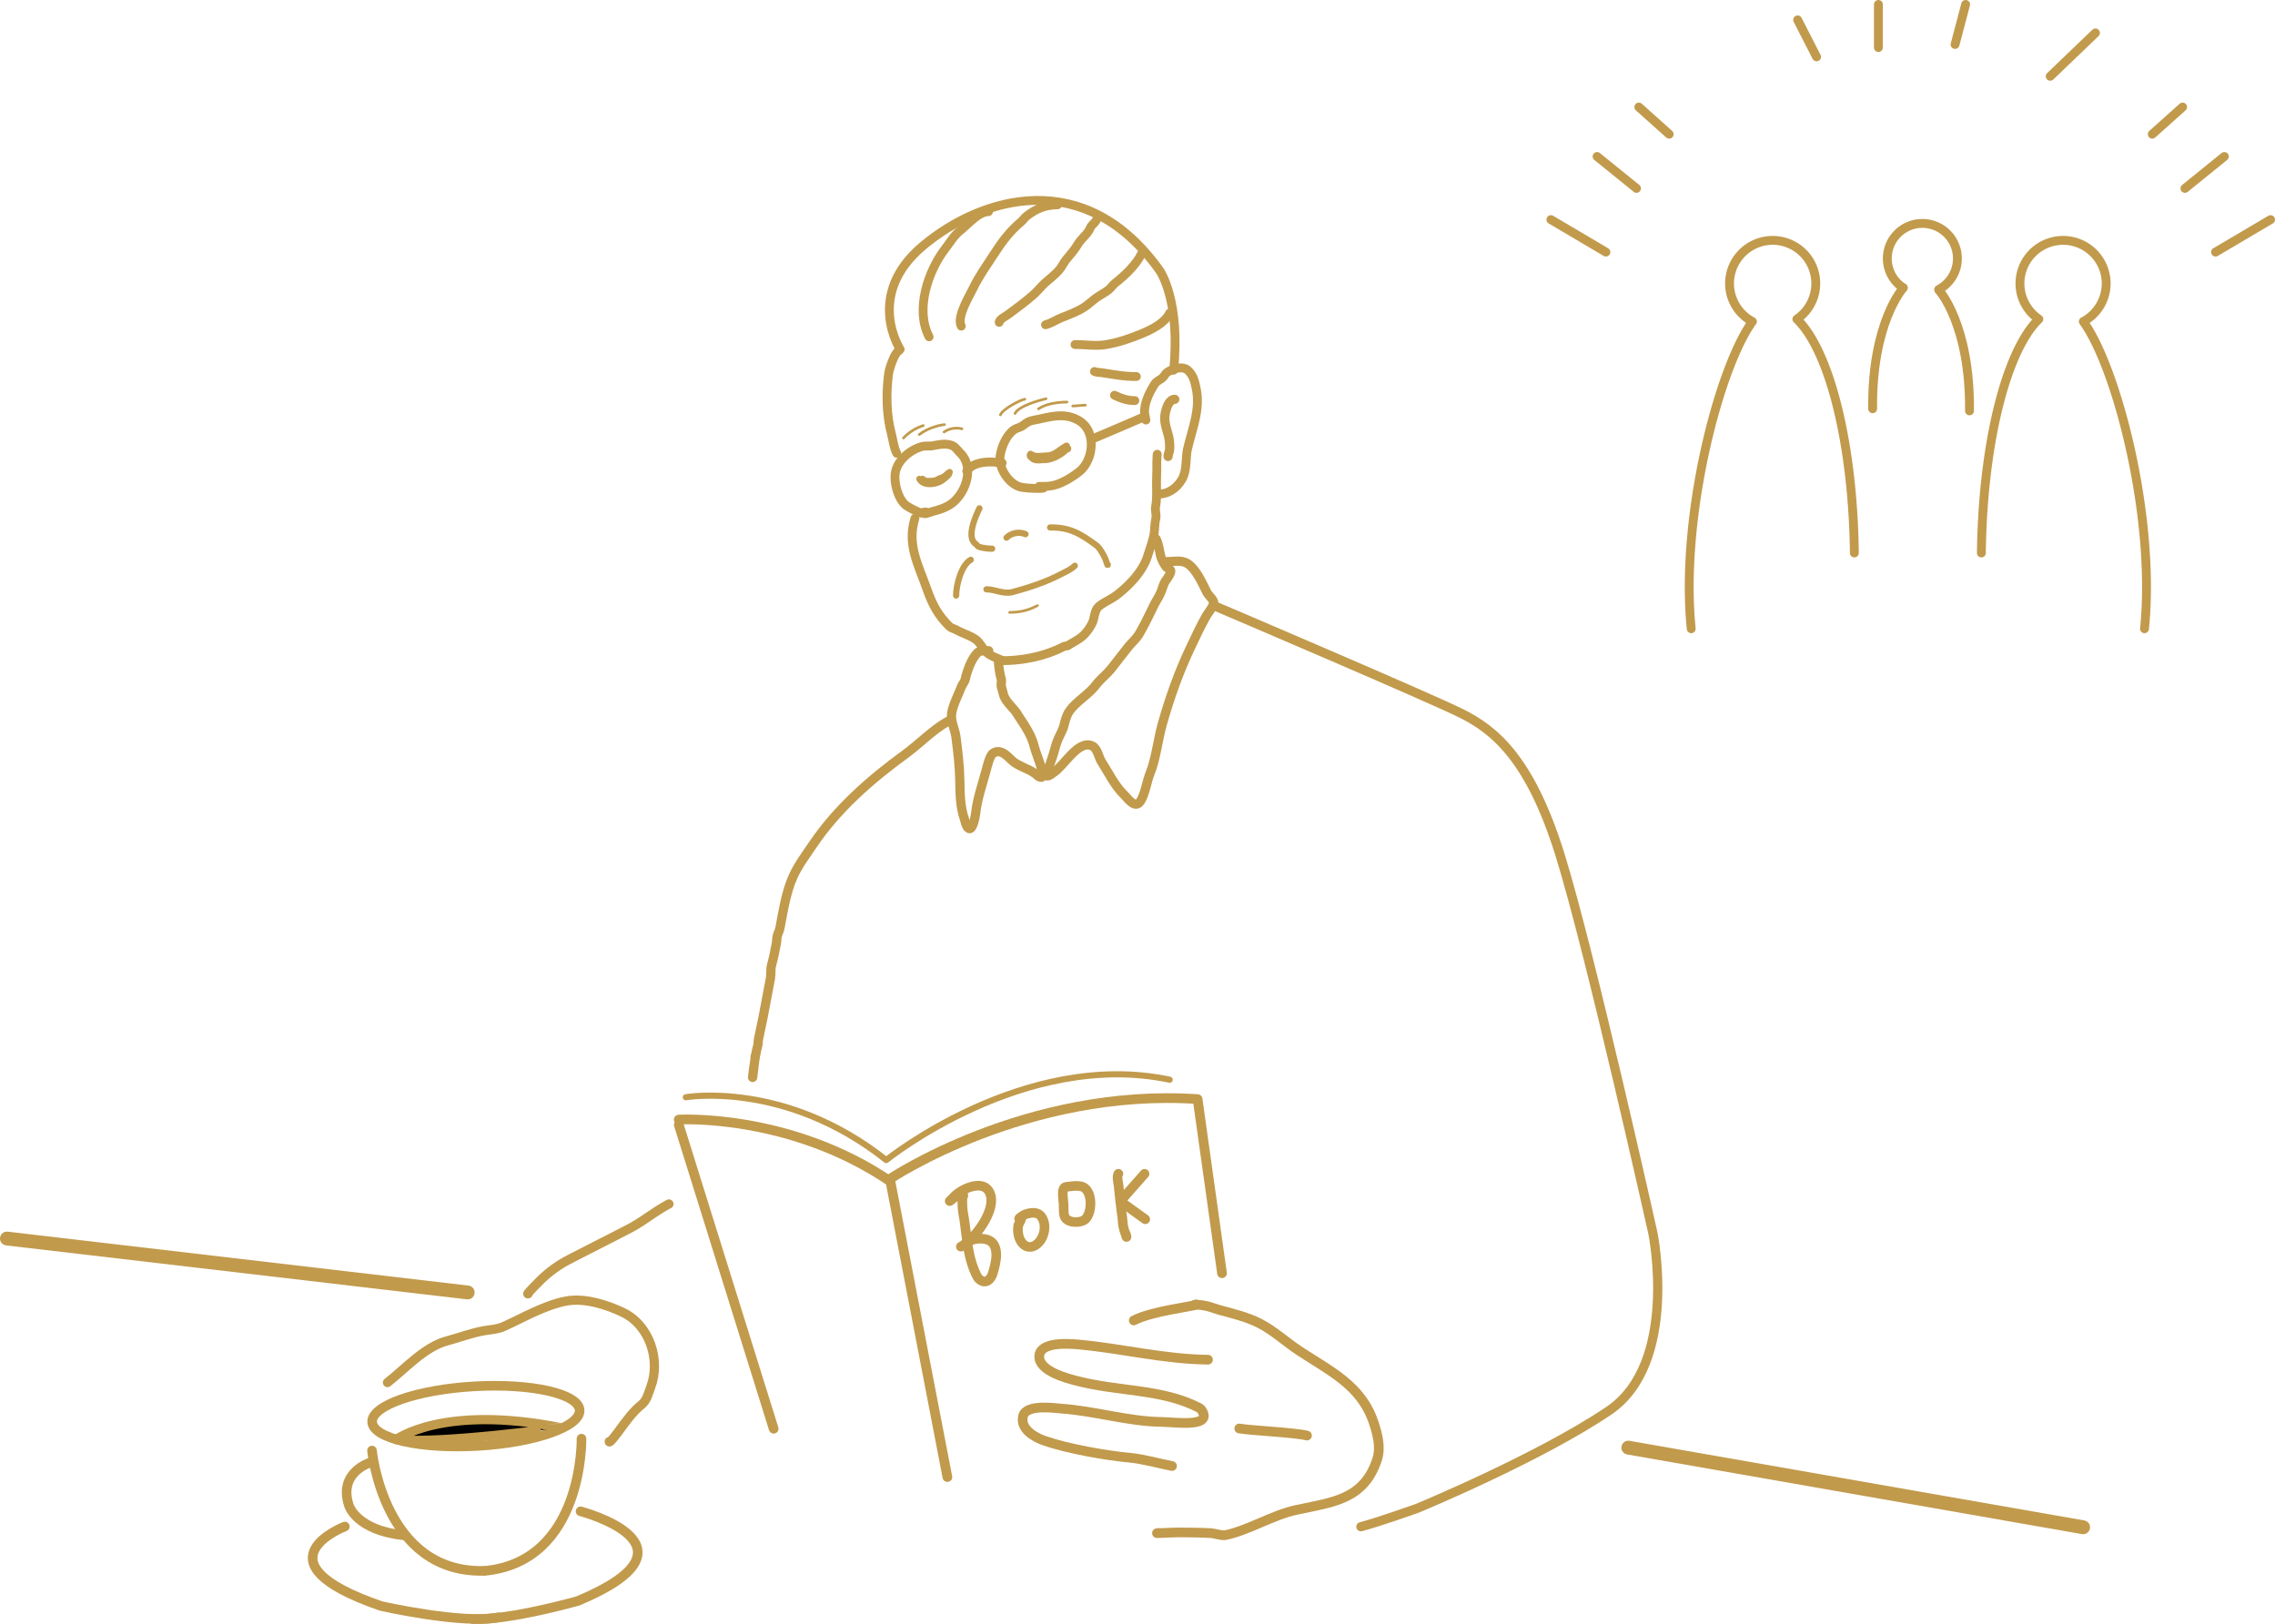 <svg xmlns="http://www.w3.org/2000/svg" xmlns:xlink="http://www.w3.org/1999/xlink" viewBox="0 0 2576.195 1839.349"><defs><clipPath id="clip-path"><rect x="1004.442" y="397.119" width="13.47" height="116.3" style="fill:none"/></clipPath><clipPath id="clip-path-2"><rect x="1032.892" y="587.01" width="102.72" height="161.28" style="fill:none"/></clipPath><clipPath id="clip-path-3"><rect x="1137.052" y="514.489" width="173.45" height="233.77" style="fill:none"/></clipPath><clipPath id="clip-path-4"><rect x="1296.082" y="416.66" width="59.89" height="142.84" style="fill:none"/></clipPath><clipPath id="clip-path-5"><rect x="1007.122" y="226.979" width="323.58" height="192.31" style="fill:none"/></clipPath><clipPath id="clip-path-6"><rect x="1045.302" y="239.709" width="74.09" height="141.78" style="fill:none"/></clipPath><clipPath id="clip-path-7"><rect x="1087.302" y="231.979" width="110.19" height="137.43" style="fill:none"/></clipPath><clipPath id="clip-path-8"><rect x="1131.502" y="249.199" width="110.05" height="115.91" style="fill:none"/></clipPath><clipPath id="clip-path-9"><rect x="1183.932" y="287.839" width="108.49" height="80" style="fill:none"/></clipPath><clipPath id="clip-path-10"><rect x="1217.312" y="354.78" width="107.07" height="36.38" style="fill:none"/></clipPath><clipPath id="clip-path-11"><rect x="1239.342" y="420.76" width="47.46" height="5.7" style="fill:none"/></clipPath><clipPath id="clip-path-12"><rect x="1262.032" y="447.669" width="23.06" height="6.07" style="fill:none"/></clipPath><clipPath id="clip-path-13"><rect x="1013.492" y="503.109" width="82.32" height="78.72" style="fill:none"/></clipPath><clipPath id="clip-path-14"><rect x="1132.312" y="470.939" width="103.4" height="82.22" style="fill:none"/></clipPath><clipPath id="clip-path-15"><rect x="1237.722" y="471.489" width="59.14" height="25.37" style="fill:none"/></clipPath><clipPath id="clip-path-16"><rect x="1094.782" y="523.249" width="40.04" height="10.41" style="fill:none"/></clipPath><clipPath id="clip-path-17"><rect x="1166.612" y="505.239" width="42.58" height="15.7" style="fill:none"/></clipPath><clipPath id="clip-path-18"><rect x="1041.102" y="534.679" width="34.32" height="13.59" style="fill:none"/></clipPath><clipPath id="clip-path-19"><rect x="1100.142" y="575.76" width="23.35" height="45.7" style="fill:none"/></clipPath><clipPath id="clip-path-20"><rect x="1139.792" y="603.449" width="21.47" height="5.54" style="fill:none"/></clipPath><clipPath id="clip-path-21"><rect x="1082.732" y="634.059" width="16.57" height="40.45" style="fill:none"/></clipPath><clipPath id="clip-path-22"><rect x="1117.072" y="640.739" width="100.03" height="30.58" style="fill:none"/></clipPath><clipPath id="clip-path-23"><rect x="1143.332" y="685.929" width="31.46" height="7.68" style="fill:none"/></clipPath><clipPath id="clip-path-24"><rect x="1318.952" y="452.289" width="11.33" height="64.71" style="fill:none"/></clipPath><clipPath id="clip-path-25"><rect x="1130.572" y="610.51" width="195.12" height="267.776" style="fill:none"/></clipPath><clipPath id="clip-path-26"><rect x="1077.412" y="737.039" width="101.99" height="201.549" style="fill:none"/></clipPath><clipPath id="clip-path-27"><rect x="1185.842" y="635.569" width="188.5" height="275.246" style="fill:none"/></clipPath><clipPath id="clip-path-28"><rect x="852.152" y="817.099" width="221.05" height="404.027" style="fill:none"/></clipPath><clipPath id="clip-path-29"><rect x="1377.822" y="687.309" width="499.39" height="1041.908" style="fill:none"/></clipPath><clipPath id="clip-path-30"><rect x="1310.082" y="1477.581" width="251.3" height="261.349" style="fill:none"/></clipPath><clipPath id="clip-path-31"><rect x="1176.822" y="1522.094" width="191.12" height="72.413" style="fill:none"/></clipPath><clipPath id="clip-path-32"><rect x="1158.012" y="1594.167" width="205.19" height="66.293" style="fill:none"/></clipPath><clipPath id="clip-path-33"><rect x="1283.862" y="1477.634" width="71.01" height="17.937" style="fill:none"/></clipPath><clipPath id="clip-path-34"><rect x="1403.352" y="1617.966" width="76.64" height="8.004" style="fill:none"/></clipPath><clipPath id="clip-path-35"><rect x="1149.442" y="451.63" width="35.08" height="16.66" style="fill:none"/></clipPath><clipPath id="clip-path-36"><rect x="1132.902" y="452.169" width="27.6" height="17.72" style="fill:none"/></clipPath><clipPath id="clip-path-37"><rect x="1176.012" y="455.38" width="32.17" height="7.7" style="fill:none"/></clipPath><clipPath id="clip-path-38"><rect x="1214.752" y="458.9" width="14.34" height="0.95" style="fill:none"/></clipPath><clipPath id="clip-path-39"><rect x="1023.122" y="482.039" width="22.36" height="14.04" style="fill:none"/></clipPath><clipPath id="clip-path-40"><rect x="1041.002" y="480.949" width="28.52" height="11.24" style="fill:none"/></clipPath><clipPath id="clip-path-41"><rect x="1069.072" y="484.949" width="20.17" height="4.33" style="fill:none"/></clipPath><clipPath id="clip-path-42"><rect x="1189.132" y="597.41" width="65.28" height="42.6" style="fill:none"/></clipPath><clipPath id="clip-path-43"><rect x="1007.752" y="1243.751" width="376.05" height="429.239" style="fill:none"/></clipPath><clipPath id="clip-path-44"><rect x="768.673" y="1274.069" width="107.424" height="344.177" style="fill:none"/></clipPath><clipPath id="clip-path-45"><rect x="776.631" y="1216.802" width="547.921" height="97.117" style="fill:none"/></clipPath><clipPath id="clip-path-46"><rect x="768.605" y="1267.884" width="239.667" height="70.275" style="fill:none"/></clipPath><clipPath id="clip-path-47"><rect x="1075.462" y="1342.969" width="52.7" height="108.545" style="fill:none"/></clipPath><clipPath id="clip-path-48"><rect x="1152.682" y="1373.705" width="30.13" height="38.635" style="fill:none"/></clipPath><clipPath id="clip-path-49"><rect x="1203.502" y="1343.212" width="31.36" height="40.958" style="fill:none"/></clipPath><clipPath id="clip-path-50"><rect x="1265.532" y="1329.485" width="10.13" height="71.572" style="fill:none"/></clipPath><clipPath id="clip-path-51"><rect x="421.251" y="1642.973" width="126.229" height="136.275" style="fill:none"/></clipPath><clipPath id="clip-path-52"><rect x="421.426" y="1569.549" width="234.963" height="68.813" style="fill:none"/></clipPath><clipPath id="clip-path-53"><rect x="548.661" y="1629.465" width="109.826" height="149.786" style="fill:none"/></clipPath><clipPath id="clip-path-54"><rect x="392.522" y="1656.57" width="64.575" height="82.329" style="fill:none"/></clipPath><clipPath id="clip-path-55"><rect x="354.036" y="1728.968" width="210.577" height="104.751" style="fill:none"/></clipPath><clipPath id="clip-path-56"><rect x="535.453" y="1711.791" width="186.721" height="122.123" style="fill:none"/></clipPath><clipPath id="clip-path-57"><rect x="438.751" y="1472.612" width="302.352" height="160.593" style="fill:none"/></clipPath><clipPath id="clip-path-58"><rect x="597.682" y="1363.68" width="159.798" height="101.754" style="fill:none"/></clipPath></defs><title>intro__illustAfterPerson03</title><g id="レイヤー_2" data-name="レイヤー 2"><g id="レイヤー_1-2" data-name="レイヤー 1"><g style="opacity:0"><g style="clip-path:url(#clip-path)"><path d="M1017.907,397.118c-5.127,2.664-10.984,20.612-11.763,26.746-2.779,22.048-2.456,46.037,3.264,67.406,1.961,7.359,2.49,15.211,6.104,22.153" style="fill:#989990"/></g></g><path d="M1017.907,397.118c-5.127,2.664-10.984,20.612-11.763,26.746-2.779,22.048-2.456,46.037,3.264,67.406,1.961,7.359,2.49,15.211,6.104,22.153" style="fill:none;stroke:#c19a4c;stroke-linecap:round;stroke-linejoin:round;stroke-width:10.01px"/><g style="opacity:0"><g style="clip-path:url(#clip-path-2)"><path d="M1036.091,587.005c-9.384,29.758,3.917,52.873,13.515,80.159,6.137,17.452,12.621,29.858,25.812,42.633,1.708,1.652,5.168,2.276,7.238,3.472,7.361,4.25,15.664,6.215,22.435,11.114,4.808,3.492,7.567,10.157,11.714,14.16,5,4.849,12.814,6.86,18.812,9.743" style="fill:#989990"/></g></g><path d="M1036.091,587.005c-9.384,29.758,3.917,52.873,13.515,80.159,6.137,17.452,12.621,29.858,25.812,42.633,1.708,1.652,5.168,2.276,7.238,3.472,7.361,4.25,15.664,6.215,22.435,11.114,4.808,3.492,7.567,10.157,11.714,14.16,5,4.849,12.814,6.86,18.812,9.743" style="fill:none;stroke:#c19a4c;stroke-linecap:round;stroke-linejoin:round;stroke-width:10.01px"/><g style="opacity:0"><g style="clip-path:url(#clip-path-3)"><path d="M1137.056,748.263c23.337-.383,47.158-5.384,67.914-16.186.932-.485,3.447-.206,4.288-.79,5.973-4.118,13.048-6.904,18.458-12.504a52.193,52.193,0,0,0,9.117-13.061c3.142-6.563,1.971-14.614,8.291-19.519,6.093-4.72,13.597-7.643,19.888-12.527,13.322-10.33,28.983-26.259,34.449-43.621,2.358-7.479,5.087-14.915,6.815-22.364,1.523-6.526,1.027-13.629,2.54-20.135,1-4.296-1.022-9.274-.223-13.627,1.331-7.283,1.198-14.782,1.075-22.271-.146-8.889.422-17.589.275-26.558-.033-1.97.503-13.22.555-10.051" style="fill:#989990"/></g></g><path d="M1137.056,748.263c23.337-.383,47.158-5.384,67.914-16.186.932-.485,3.447-.206,4.288-.79,5.973-4.118,13.048-6.904,18.458-12.504a52.193,52.193,0,0,0,9.117-13.061c3.142-6.563,1.971-14.614,8.291-19.519,6.093-4.72,13.597-7.643,19.888-12.527,13.322-10.33,28.983-26.259,34.449-43.621,2.358-7.479,5.087-14.915,6.815-22.364,1.523-6.526,1.027-13.629,2.54-20.135,1-4.296-1.022-9.274-.223-13.627,1.331-7.283,1.198-14.782,1.075-22.271-.146-8.889.422-17.589.275-26.558-.033-1.97.503-13.22.555-10.051" style="fill:none;stroke:#c19a4c;stroke-linecap:round;stroke-linejoin:round;stroke-width:10.01px"/><g style="opacity:0"><g style="clip-path:url(#clip-path-4)"><path d="M1297.653,475.785c-4.951-14.081,2.764-29.679,10.099-41.071,2.213-3.447,6.496-4.527,9.201-7.332,1.613-1.657,2.846-4.527,4.935-5.821,6.257-3.893,17.464-7.808,23.653-1.818,5.945,5.753,7.294,12.362,8.938,19.946,5.204,23.968-4.428,45.919-9.641,68.337-2.336,10.03-.794,21.136-4.524,30.928-4.104,10.789-15.389,20.355-26.937,20.545" style="fill:#989990"/></g></g><path d="M1297.653,475.785c-4.951-14.081,2.764-29.679,10.099-41.071,2.213-3.447,6.496-4.527,9.201-7.332,1.613-1.657,2.846-4.527,4.935-5.821,6.257-3.893,17.464-7.808,23.653-1.818,5.945,5.753,7.294,12.362,8.938,19.946,5.204,23.968-4.428,45.919-9.641,68.337-2.336,10.03-.794,21.136-4.524,30.928-4.104,10.789-15.389,20.355-26.937,20.545" style="fill:none;stroke:#c19a4c;stroke-linecap:round;stroke-linejoin:round;stroke-width:10.01px"/><g style="opacity:0"><g style="clip-path:url(#clip-path-5)"><path d="M1019.323,395.654s-40.487-61.765,26.06-117.402c66.547-55.639,183.681-90.573,268.165,28.619,0,0,23.521,34.059,15.474,112.422" style="fill:#989990"/></g></g><path d="M1019.323,395.654s-40.487-61.765,26.06-117.402c66.547-55.639,183.681-90.573,268.165,28.619,0,0,23.521,34.059,15.474,112.422" style="fill:none;stroke:#c19a4c;stroke-linecap:round;stroke-linejoin:round;stroke-width:10.01px"/><g style="opacity:0"><g style="clip-path:url(#clip-path-6)"><path d="M1052.106,381.485c-15.985-30.702-1.331-74.488,18.453-100.056,5.367-6.939,9.916-14.964,16.888-20.379,8.414-6.529,20.356-21.147,31.945-21.336" style="fill:#989990"/></g></g><path d="M1052.106,381.485c-15.985-30.702-1.331-74.488,18.453-100.056,5.367-6.939,9.916-14.964,16.888-20.379,8.414-6.529,20.356-21.147,31.945-21.336" style="fill:none;stroke:#c19a4c;stroke-linecap:round;stroke-linejoin:round;stroke-width:10.01px"/><g style="opacity:0"><g style="clip-path:url(#clip-path-7)"><path d="M1088.503,369.408c-5.453-10.482,9.117-33.844,13.642-43.29,6.48-13.487,15.078-25.27,23.066-37.692,9.002-13.99,18.296-26.624,30.976-37.113,2.2-1.816,3.963-4.706,6.354-6.555,10.991-8.541,21.107-12.548,34.955-12.775" style="fill:#989990"/></g></g><path d="M1088.503,369.408c-5.453-10.482,9.117-33.844,13.642-43.29,6.48-13.487,15.078-25.27,23.066-37.692,9.002-13.99,18.296-26.624,30.976-37.113,2.2-1.816,3.963-4.706,6.354-6.555,10.991-8.541,21.107-12.548,34.955-12.775" style="fill:none;stroke:#c19a4c;stroke-linecap:round;stroke-linejoin:round;stroke-width:10.01px"/><g style="opacity:0"><g style="clip-path:url(#clip-path-8)"><path d="M1131.498,365.112c-.054-3.319,7.398-6.922,9.897-8.773,9.902-7.313,19.815-14.537,29.052-22.719,3.638-3.22,6.56-6.779,9.884-10.214,6.639-6.869,15.669-12.428,21.198-20.44,1.934-2.802,3.412-5.997,5.598-8.703,4.627-5.746,9.699-11.13,13.346-17.451,3.122-5.391,8.374-9.588,11.963-14.548,1.624-2.236,2.235-5.227,4.192-7.239,1.643-1.697,3.871-3.634,4.926-5.822" style="fill:#989990"/></g></g><path d="M1131.498,365.112c-.054-3.319,7.398-6.922,9.897-8.773,9.902-7.313,19.815-14.537,29.052-22.719,3.638-3.22,6.56-6.779,9.884-10.214,6.639-6.869,15.669-12.428,21.198-20.44,1.934-2.802,3.412-5.997,5.598-8.703,4.627-5.746,9.699-11.13,13.346-17.451,3.122-5.391,8.374-9.588,11.963-14.548,1.624-2.236,2.235-5.227,4.192-7.239,1.643-1.697,3.871-3.634,4.926-5.822" style="fill:none;stroke:#c19a4c;stroke-linecap:round;stroke-linejoin:round;stroke-width:10.01px"/><g style="opacity:0"><g style="clip-path:url(#clip-path-9)"><path d="M1183.93,367.844c6.871-1.843,12.009-5.638,18.528-8.195,8.387-3.307,18.059-6.907,25.638-11.911,5.007-3.293,9.267-7.603,14.172-10.994,4.331-2.991,9.53-5.557,13.497-8.833,2.447-2.03,4.405-5.233,7.051-7.296,10.459-8.112,23.93-20.935,29.607-32.779" style="fill:#989990"/></g></g><path d="M1183.93,367.844c6.871-1.843,12.009-5.638,18.528-8.195,8.387-3.307,18.059-6.907,25.638-11.911,5.007-3.293,9.267-7.603,14.172-10.994,4.331-2.991,9.53-5.557,13.497-8.833,2.447-2.03,4.405-5.233,7.051-7.296,10.459-8.112,23.93-20.935,29.607-32.779" style="fill:none;stroke:#c19a4c;stroke-linecap:round;stroke-linejoin:round;stroke-width:10.01px"/><g style="opacity:0"><g style="clip-path:url(#clip-path-10)"><path d="M1217.311,390.26c11.438-.187,22.826,2.006,34.447.156,14.305-2.285,29.003-7.386,42.135-12.893,10.549-4.423,25.288-11.895,30.491-22.742" style="fill:#989990"/></g></g><path d="M1217.311,390.26c11.438-.187,22.826,2.006,34.447.156,14.305-2.285,29.003-7.386,42.135-12.893,10.549-4.423,25.288-11.895,30.491-22.742" style="fill:none;stroke:#c19a4c;stroke-linecap:round;stroke-linejoin:round;stroke-width:10.01px"/><g style="opacity:0"><g style="clip-path:url(#clip-path-11)"><path d="M1239.344,420.763c2.419,1.161,5.286.914,7.912,1.301,13.325,2.002,26.009,4.604,39.547,4.382" style="fill:#989990"/></g></g><path d="M1239.344,420.763c2.419,1.161,5.286.914,7.912,1.301,13.325,2.002,26.009,4.604,39.547,4.382" style="fill:none;stroke:#c19a4c;stroke-linecap:round;stroke-linejoin:round;stroke-width:10.01px"/><g style="opacity:0"><g style="clip-path:url(#clip-path-12)"><path d="M1262.028,447.665c7.228,3.462,14.914,6.207,23.062,6.073" style="fill:#989990"/></g></g><path d="M1262.028,447.665c7.228,3.462,14.914,6.207,23.062,6.073" style="fill:none;stroke:#c19a4c;stroke-linecap:round;stroke-linejoin:round;stroke-width:10.01px"/><g style="opacity:0"><g style="clip-path:url(#clip-path-13)"><path d="M1049.973,580.317c4.36,1.199-5.521,1.231-6.797.832a89.977,89.977,0,0,1-16.649-8.339c-9.444-6.846-14.197-25.27-12.798-36.395,1.85-14.622,16.76-26.998,30.362-30.641,3.783-1.013,8.307-.207,12.186-.92,6.98-1.275,14.543-3.009,21.527-.353,4.157,1.592,6.33,5.427,9.46,8.466,14.99,14.496,8.28,39.6-4.869,53.187-6.796,7.022-14.877,10.105-24.187,12.598-3.376.896-6.636,2.129-10.001,3.034-1.036.277-3.866-.947-2.894-1.392a7.028,7.028,0,0,1,4.66-.077" style="fill:#989990"/></g></g><path d="M1049.973,580.317c4.36,1.199-5.521,1.231-6.797.832a89.977,89.977,0,0,1-16.649-8.339c-9.444-6.846-14.197-25.27-12.798-36.395,1.85-14.622,16.76-26.998,30.362-30.641,3.783-1.013,8.307-.207,12.186-.92,6.98-1.275,14.543-3.009,21.527-.353,4.157,1.592,6.33,5.427,9.46,8.466,14.99,14.496,8.28,39.6-4.869,53.187-6.796,7.022-14.877,10.105-24.187,12.598-3.376.896-6.636,2.129-10.001,3.034-1.036.277-3.866-.947-2.894-1.392A7.028,7.028,0,0,1,1049.973,580.317Z" style="fill:none;stroke:#c19a4c;stroke-linecap:round;stroke-linejoin:round;stroke-width:10.01px"/><g style="opacity:0"><g style="clip-path:url(#clip-path-14)"><path d="M1179.76,551.637c.733.198,2.159-.075,2.172.685.017,1.059-5.738.814-6.448.825a107.819,107.819,0,0,1-17.961-1.146c-14.347-2.145-27.067-21.579-24.985-35.475,1.533-10.246,6.457-22.209,14.598-28.943,2.753-2.276,6.234-2.883,9.258-4.463,2.609-1.352,5.07-3.723,7.807-5.148,3.451-1.797,7.694-2.246,11.432-3.058,16.324-3.548,30.752-7.395,45.959,1.397,20.517,11.866,16.981,45.138.232,58.134-8.325,6.458-19.395,13.28-29.889,15.552a54.012,54.012,0,0,1-10.747.896c-.96.016-1.909.032-2.869.047-.48.009-1.864-.179-1.44.024a16.487,16.487,0,0,0,2.881.673" style="fill:#989990"/></g></g><path d="M1179.76,551.637c.733.198,2.159-.075,2.172.685.017,1.059-5.738.814-6.448.825a107.819,107.819,0,0,1-17.961-1.146c-14.347-2.145-27.067-21.579-24.985-35.475,1.533-10.246,6.457-22.209,14.598-28.943,2.753-2.276,6.234-2.883,9.258-4.463,2.609-1.352,5.07-3.723,7.807-5.148,3.451-1.797,7.694-2.246,11.432-3.058,16.324-3.548,30.752-7.395,45.959,1.397,20.517,11.866,16.981,45.138.232,58.134-8.325,6.458-19.395,13.28-29.889,15.552a54.012,54.012,0,0,1-10.747.896c-.96.016-1.909.032-2.869.047-.48.009-1.864-.179-1.44.024A16.487,16.487,0,0,0,1179.76,551.637Z" style="fill:none;stroke:#c19a4c;stroke-linecap:round;stroke-linejoin:round;stroke-width:10.01px"/><g style="opacity:0"><g style="clip-path:url(#clip-path-15)"><path d="M1237.721,496.859s44.19-18.667,59.142-25.372" style="fill:#989990"/></g></g><path d="M1237.721,496.859s44.19-18.667,59.142-25.372" style="fill:none;stroke:#c19a4c;stroke-linecap:round;stroke-linejoin:round;stroke-width:10.01px"/><g style="opacity:0"><g style="clip-path:url(#clip-path-16)"><path d="M1094.784,533.657s6.944-14.476,40.034-9.277" style="fill:#989990"/></g></g><path d="M1094.784,533.657s6.944-14.476,40.034-9.277" style="fill:none;stroke:#c19a4c;stroke-linecap:round;stroke-linejoin:round;stroke-width:10.01px"/><g style="opacity:0"><g style="clip-path:url(#clip-path-17)"><path d="M1166.961,514.531c-2.205,4.597,6.719,4.781,10.132,5.575,9.618,2.233,19.691-2.563,27.138-8.346,1.372-1.062,1.975-2.112,3.542-2.928.476-.248,1.427-.204,1.418-.734-.023-1.389-4.233,2.92-4.252,2.94-2.282,2.348-4.993,2.952-7.829,4.429-5.84,3.046-27.061,9.935-29.404,1.202-.118-.468-.471-1.282-.024-1.44.895-.314,2.74,1.176,3.613,1.382,4.207.971,10.019-.165,14.349-.236,9.118-.149,14.563-7.219,22.07-11.133" style="fill:#989990"/></g></g><path d="M1166.961,514.531c-2.205,4.597,6.719,4.781,10.132,5.575,9.618,2.233,19.691-2.563,27.138-8.346,1.372-1.062,1.975-2.112,3.542-2.928.476-.248,1.427-.204,1.418-.734-.023-1.389-4.233,2.92-4.252,2.94-2.282,2.348-4.993,2.952-7.829,4.429-5.84,3.046-27.061,9.935-29.404,1.202-.118-.468-.471-1.282-.024-1.44.895-.314,2.74,1.176,3.613,1.382,4.207.971,10.019-.165,14.349-.236,9.118-.149,14.563-7.219,22.07-11.133" style="fill:none;stroke:#c19a4c;stroke-linecap:round;stroke-linejoin:round;stroke-width:7.95px"/><g style="opacity:0"><g style="clip-path:url(#clip-path-18)"><path d="M1041.101,542.427c4.554,8.747,19.315,6.254,25.861,1.727,1.167-.81,8.929-6.897,7.77-8.019-.65-.629-3.885,3.375-4.25,3.66a24.456,24.456,0,0,1-7.11,3.697c-3.041.66-10.784,2.317-13.615,1.664-1.878-.439-5.067-2.788-5.067-2.788s1.192,1.931,2.185,2.115a39.422,39.422,0,0,0,11.479-.188c2.513-.462,4.702-2.338,7.132-2.988,4.979-1.331,5.946-4.547,9.932-6.623" style="fill:#989990"/></g></g><path d="M1041.101,542.427c4.554,8.747,19.315,6.254,25.861,1.727,1.167-.81,8.929-6.897,7.77-8.019-.65-.629-3.885,3.375-4.25,3.66a24.456,24.456,0,0,1-7.11,3.697c-3.041.66-10.784,2.317-13.615,1.664-1.878-.439-5.067-2.788-5.067-2.788s1.192,1.931,2.185,2.115a39.422,39.422,0,0,0,11.479-.188c2.513-.462,4.702-2.338,7.132-2.988,4.979-1.331,5.946-4.547,9.932-6.623" style="fill:none;stroke:#c19a4c;stroke-linecap:round;stroke-linejoin:round;stroke-width:7.02px"/><g style="opacity:0"><g style="clip-path:url(#clip-path-19)"><path d="M1109.106,575.758c-4.41,9.193-15.029,32.53-4.361,40.267,1.519,1.095,2.401,3.061,4.369,3.519a55.861,55.861,0,0,0,14.383,1.914" style="fill:#989990"/></g></g><path d="M1109.106,575.758c-4.41,9.193-15.029,32.53-4.361,40.267,1.519,1.095,2.401,3.061,4.369,3.519a55.861,55.861,0,0,0,14.383,1.914" style="fill:none;stroke:#c19a4c;stroke-linecap:round;stroke-linejoin:round;stroke-width:7.02px"/><g style="opacity:0"><g style="clip-path:url(#clip-path-20)"><path d="M1139.795,608.989c5.192-5.366,14.765-7.153,21.468-3.942" style="fill:#989990"/></g></g><path d="M1139.795,608.989c5.192-5.366,14.765-7.153,21.468-3.942" style="fill:none;stroke:#c19a4c;stroke-linecap:round;stroke-linejoin:round;stroke-width:7.02px"/><g style="opacity:0"><g style="clip-path:url(#clip-path-21)"><path d="M1099.3,634.056c-10.651,5.545-16.745,29.148-16.56,40.457" style="fill:#989990"/></g></g><path d="M1099.3,634.056c-10.651,5.545-16.745,29.148-16.56,40.457" style="fill:none;stroke:#c19a4c;stroke-linecap:round;stroke-linejoin:round;stroke-width:7.02px"/><g style="opacity:0"><g style="clip-path:url(#clip-path-22)"><path d="M1117.07,667.489c9.259-.151,19.219,5.856,29.475,3.107,18.74-5.007,37.333-11.113,54.935-20.272,5.305-2.768,11.475-5.299,15.625-9.587" style="fill:#989990"/></g></g><path d="M1117.07,667.489c9.259-.151,19.219,5.856,29.475,3.107,18.74-5.007,37.333-11.113,54.935-20.272,5.305-2.768,11.475-5.299,15.625-9.587" style="fill:none;stroke:#c19a4c;stroke-linecap:round;stroke-linejoin:round;stroke-width:7.02px"/><g style="opacity:0"><g style="clip-path:url(#clip-path-23)"><path d="M1143.332,693.613c12.208-.2,20.619-2.048,31.458-7.687" style="fill:#989990"/></g></g><path d="M1143.332,693.613c12.208-.2,20.619-2.048,31.458-7.687" style="fill:none;stroke:#c19a4c;stroke-linecap:round;stroke-linejoin:round;stroke-width:3.02px"/><g style="opacity:0"><g style="clip-path:url(#clip-path-24)"><path d="M1330.283,452.287c-6.459.105-9.328,9.354-10.523,14.524-2.29,9.839.748,16.96,3.304,26.499,1.236,4.621,2.126,13.127,1.014,17.926-.458,1.958-1.379,3.683-1.346,5.763" style="fill:#989990"/></g></g><path d="M1330.283,452.287c-6.459.105-9.328,9.354-10.523,14.524-2.29,9.839.748,16.96,3.304,26.499,1.236,4.621,2.126,13.127,1.014,17.926-.458,1.958-1.379,3.683-1.346,5.763" style="fill:none;stroke:#c19a4c;stroke-linecap:round;stroke-linejoin:round;stroke-width:10.44px"/><g style="opacity:0"><g style="clip-path:url(#clip-path-25)"><path d="M1130.574,746.929a93.833,93.833,0,0,0,3.234,22.199c.724,2.689-.573,5.921.141,8.61q1.15,4.285,2.291,8.573c2.312,8.634,10.985,14.842,15.433,22,7.436,11.93,15.368,21.731,19.256,36.279,2.313,8.664,5.979,16.965,8.313,25.708.575,2.141,1.171,9.202,5.159,7.806,1.253-.441,5.419-15.351,6.167-17.323,2.704-7.095,4.131-14.579,6.826-21.645,2.282-5.998,6.166-11.883,7.595-18.066,1.168-5.01,3.139-11.654,6.2-15.895,8.089-11.153,21.057-18.057,29.666-29.189,5.485-7.091,12.806-12.532,18.34-19.673,5.866-7.598,11.824-15.107,17.573-22.542,4.133-5.348,10.005-10.185,13.369-16.011,5.622-9.713,11.051-20.794,16.003-31.116,2.833-5.907,6.629-11.06,9.037-17.371,1.323-3.472,2.679-8.585,4.84-11.571,1.516-2.095,6.527-8.788,5.552-11.572-.483-1.362-4.068-2.894-5.1-4.217a41.716,41.716,0,0,1-5.928-11.384c-1.64-6.134-2.436-14.412-5.348-20.016" style="fill:#989990"/></g></g><path d="M1130.574,746.929a93.833,93.833,0,0,0,3.234,22.199c.724,2.689-.573,5.921.141,8.61q1.15,4.285,2.291,8.573c2.312,8.634,10.985,14.842,15.433,22,7.436,11.93,15.368,21.731,19.256,36.279,2.313,8.664,5.979,16.965,8.313,25.708.575,2.141,1.171,9.202,5.159,7.806,1.253-.441,5.419-15.351,6.167-17.323,2.704-7.095,4.131-14.579,6.826-21.645,2.282-5.998,6.166-11.883,7.595-18.066,1.168-5.01,3.139-11.654,6.2-15.895,8.089-11.153,21.057-18.057,29.666-29.189,5.485-7.091,12.806-12.532,18.34-19.673,5.866-7.598,11.824-15.107,17.573-22.542,4.133-5.348,10.005-10.185,13.369-16.011,5.622-9.713,11.051-20.794,16.003-31.116,2.833-5.907,6.629-11.06,9.037-17.371,1.323-3.472,2.679-8.585,4.84-11.571,1.516-2.095,6.527-8.788,5.552-11.572-.483-1.362-4.068-2.894-5.1-4.217a41.716,41.716,0,0,1-5.928-11.384c-1.64-6.134-2.436-14.412-5.348-20.016" style="fill:none;stroke:#c19a4c;stroke-linecap:round;stroke-linejoin:round;stroke-width:10.44px"/><g style="opacity:0"><g style="clip-path:url(#clip-path-26)"><path d="M1119.651,737.067c-3.739.061-9.972-.647-12.883,2.361-7.091,7.327-11.528,20.352-13.854,30.371-.645,2.751-3.154,5.273-4.18,7.959-3.788,9.934-9.087,19.163-10.997,29.605-1.689,9.228,3.61,18.273,4.757,27.195,2.1,16.458,4.128,32.818,4.401,49.445.231,14.098.305,29.609,5.005,42.984,1.017,2.873,2.112,9.906,5.207,11.396,4.647,2.234,7.385-14.403,7.628-16.627,1.842-17.042,7.639-33.09,12.097-49.725,1.094-4.049,3.944-16.267,7.594-18.777,8.148-5.634,15.672,2.463,20.936,7.548,7.307,7.081,18.597,9.407,26.805,15.353,2.53,1.829,3.8,4.238,7.24,4.182" style="fill:#989990"/></g></g><path d="M1119.651,737.067c-3.739.061-9.972-.647-12.883,2.361-7.091,7.327-11.528,20.352-13.854,30.371-.645,2.751-3.154,5.273-4.18,7.959-3.788,9.934-9.087,19.163-10.997,29.605-1.689,9.228,3.61,18.273,4.757,27.195,2.1,16.458,4.128,32.818,4.401,49.445.231,14.098.305,29.609,5.005,42.984,1.017,2.873,2.112,9.906,5.207,11.396,4.647,2.234,7.385-14.403,7.628-16.627,1.842-17.042,7.639-33.09,12.097-49.725,1.094-4.049,3.944-16.267,7.594-18.777,8.148-5.634,15.672,2.463,20.936,7.548,7.307,7.081,18.597,9.407,26.805,15.353,2.53,1.829,3.8,4.238,7.24,4.182" style="fill:none;stroke:#c19a4c;stroke-linecap:round;stroke-linejoin:round;stroke-width:10.44px"/><g style="opacity:0"><g style="clip-path:url(#clip-path-27)"><path d="M1185.842,878.801c3.25-.054,4.695-2.208,7.12-3.708,12.079-7.519,27.994-37.823,44.002-30.145,5.796,2.776,7.203,12.934,10.333,17.774,7.941,12.251,14.815,27.04,25.74,37.613,4.065,3.934,12.022,15.935,18.067,7.595,4.254-5.86,6.979-18.407,8.917-25.26,1.323-4.692,3.341-9.105,4.796-13.721,5.02-15.914,6.861-32.906,11.399-48.983,8.403-29.781,18.927-59.487,32.302-87.371,5.522-11.522,10.984-23.683,17.364-34.729,2.509-4.331,7.243-9.62,8.383-14.489.869-3.765-5.479-8.432-7.379-12.081-5.359-10.303-12.369-27.331-22.799-33.361-6.594-3.812-15.373-1.898-22.272-1.785" style="fill:#989990"/></g></g><path d="M1185.842,878.801c3.25-.054,4.695-2.208,7.12-3.708,12.079-7.519,27.994-37.823,44.002-30.145,5.796,2.776,7.203,12.934,10.333,17.774,7.941,12.251,14.815,27.04,25.74,37.613,4.065,3.934,12.022,15.935,18.067,7.595,4.254-5.86,6.979-18.407,8.917-25.26,1.323-4.692,3.341-9.105,4.796-13.721,5.02-15.914,6.861-32.906,11.399-48.983,8.403-29.781,18.927-59.487,32.302-87.371,5.522-11.522,10.984-23.683,17.364-34.729,2.509-4.331,7.243-9.62,8.383-14.489.869-3.765-5.479-8.432-7.379-12.081-5.359-10.303-12.369-27.331-22.799-33.361-6.594-3.812-15.373-1.898-22.272-1.785" style="fill:none;stroke:#c19a4c;stroke-linecap:round;stroke-linejoin:round;stroke-width:10.44px"/><g style="opacity:0"><g style="clip-path:url(#clip-path-28)"><path d="M1073.206,817.098c-17.52,9.919-32.205,25.571-48.493,37.42-39.406,28.649-77.313,62.104-104.572,102.657-7.762,11.538-16.24,22.719-21.982,35.444-8.001,17.734-11.281,39.121-14.851,58.022-.562,2.97-1.947,5.703-2.901,8.509-.984,2.876-.65,6.132-1.202,9.091-1.592,8.407-3.263,16.935-5.529,25.093-1.303,4.743-.337,9.997-1.238,14.783-2.844,15.039-5.688,30.087-8.504,44.975-1.501,7.916-3.502,15.779-4.948,23.404-.571,3-.237,6.265-1.201,9.091-1.269,3.732-1.436,7.545-2.582,10.894-.352,1.046-.003,2.251-.366,3.297-.191.573-2.601,21.925-2.68,21.337-.137-.989,2.806-22.82,3.159-23.835" style="fill:#989990"/></g></g><path d="M1073.206,817.098c-17.52,9.919-32.205,25.571-48.493,37.42-39.406,28.649-77.313,62.104-104.572,102.657-7.762,11.538-16.24,22.719-21.982,35.444-8.001,17.734-11.281,39.121-14.851,58.022-.562,2.97-1.947,5.703-2.901,8.509-.984,2.876-.65,6.132-1.202,9.091-1.592,8.407-3.263,16.935-5.529,25.093-1.303,4.743-.337,9.997-1.238,14.783-2.844,15.039-5.688,30.087-8.504,44.975-1.501,7.916-3.502,15.779-4.948,23.404-.571,3-.237,6.265-1.201,9.091-1.269,3.732-1.436,7.545-2.582,10.894-.352,1.046-.003,2.251-.366,3.297-.191.573-2.601,21.925-2.68,21.337-.137-.989,2.806-22.82,3.159-23.835" style="fill:none;stroke:#c19a4c;stroke-linecap:round;stroke-linejoin:round;stroke-width:10.44px"/><g style="opacity:0"><g style="clip-path:url(#clip-path-29)"><path d="M1377.82,687.31s241.207,102.822,276.905,120.699c35.707,17.887,77.229,48.771,111.819,160.149,34.589,111.368,105.251,428.875,105.251,428.875s29.682,146.94-49.867,200.747c-79.549,53.808-217.127,110.618-217.127,110.618s-44.128,15.726-63.727,20.82" style="fill:#989990"/></g></g><path d="M1377.82,687.31s241.207,102.822,276.905,120.699c35.707,17.887,77.229,48.771,111.819,160.149,34.589,111.368,105.251,428.875,105.251,428.875s29.682,146.94-49.867,200.747c-79.549,53.808-217.127,110.618-217.127,110.618s-44.128,15.726-63.727,20.82" style="fill:none;stroke:#c19a4c;stroke-linecap:round;stroke-linejoin:round;stroke-width:10.44px"/><g style="opacity:0"><g style="clip-path:url(#clip-path-30)"><path d="M1353.576,1477.582c14.806.863,20.122,4.212,27.726,6.236,14.917,3.968,31.929,8.226,45.365,15.226,16.423,8.549,29.094,20.705,45.028,31.204,34.376,22.664,70.018,38.996,83.933,81.268,4.21,12.79,8.236,27.778,3.876,41.26-14.916,46.093-50.71,48.607-91.621,57.442-27.098,5.853-53.015,22.678-80.193,28.548-4.086.882-12.155-2.045-16.489-2.287-11.983-.666-24.325-.691-36.239-.824-4.631-.052-33.651,1.438-22.243.594" style="fill:#989990"/></g></g><path d="M1353.576,1477.582c14.806.863,20.122,4.212,27.726,6.236,14.917,3.968,31.929,8.226,45.365,15.226,16.423,8.549,29.094,20.705,45.028,31.204,34.376,22.664,70.018,38.996,83.933,81.268,4.21,12.79,8.236,27.778,3.876,41.26-14.916,46.093-50.71,48.607-91.621,57.442-27.098,5.853-53.015,22.678-80.193,28.548-4.086.882-12.155-2.045-16.489-2.287-11.983-.666-24.325-.691-36.239-.824-4.631-.052-33.651,1.438-22.243.594" style="fill:none;stroke:#c19a4c;stroke-linecap:round;stroke-linejoin:round;stroke-width:10.97px"/><g style="opacity:0"><g style="clip-path:url(#clip-path-31)"><path d="M1357.802,1594.507c-42.715-21.913-90.775-17.88-140.096-30.919-10.175-2.689-40.821-10.767-40.886-26.951-.069-17.599,34.513-14.694,44.429-13.806,49.54,4.442,96.246,16.634,146.692,17.196" style="fill:#989990"/></g></g><path d="M1357.802,1594.507c-42.715-21.913-90.775-17.88-140.096-30.919-10.175-2.689-40.821-10.767-40.886-26.951-.069-17.599,34.513-14.694,44.429-13.806,49.54,4.442,96.246,16.634,146.692,17.196" style="fill:none;stroke:#c19a4c;stroke-linecap:round;stroke-linejoin:round;stroke-width:10.97px"/><g style="opacity:0"><g style="clip-path:url(#clip-path-32)"><path d="M1359.947,1596.027c15.656,21.592-29.503,14.662-44.438,14.496-37.702-.42-76.156-12.525-113.683-15.071-5.377-.365-39.728-5.652-43.27,8.275-3.776,14.874,13.018,24.168,24.002,28.027,25.732,9.033,70.167,16.908,96.72,19.288,13.882,1.245,35.138,6.905,47.92,9.419" style="fill:#989990"/></g></g><path d="M1359.947,1596.027c15.656,21.592-29.503,14.662-44.438,14.496-37.702-.42-76.156-12.525-113.683-15.071-5.377-.365-39.728-5.652-43.27,8.275-3.776,14.874,13.018,24.168,24.002,28.027,25.732,9.033,70.167,16.908,96.72,19.288,13.882,1.245,35.138,6.905,47.92,9.419" style="fill:none;stroke:#c19a4c;stroke-linecap:round;stroke-linejoin:round;stroke-width:10.97px"/><g style="opacity:0"><g style="clip-path:url(#clip-path-33)"><path d="M1354.877,1477.634c-4.534,2.266-50.547,7.315-71.016,17.937" style="fill:#989990"/></g></g><path d="M1354.877,1477.634c-4.534,2.266-50.547,7.315-71.016,17.937" style="fill:none;stroke:#c19a4c;stroke-linecap:round;stroke-linejoin:round;stroke-width:10.97px"/><g style="opacity:0"><g style="clip-path:url(#clip-path-34)"><path d="M1403.353,1617.966c13.661,2.351,63.283,4.548,76.642,8.004" style="fill:#989990"/></g></g><path d="M1403.353,1617.966c13.661,2.351,63.283,4.548,76.642,8.004" style="fill:none;stroke:#c19a4c;stroke-linecap:round;stroke-linejoin:round;stroke-width:10.97px"/><g style="opacity:0"><g style="clip-path:url(#clip-path-35)"><path d="M1149.441,468.292c4.346-8.792,28.386-15.097,35.082-16.667" style="fill:#989990"/></g></g><path d="M1149.441,468.292c4.346-8.792,28.386-15.097,35.082-16.667" style="fill:none;stroke:#c19a4c;stroke-linecap:round;stroke-linejoin:round;stroke-width:3.02px"/><g style="opacity:0"><g style="clip-path:url(#clip-path-36)"><path d="M1132.905,469.894c1.842-6.001,21.579-16.716,27.593-17.725" style="fill:#989990"/></g></g><path d="M1132.905,469.894c1.842-6.001,21.579-16.716,27.593-17.725" style="fill:none;stroke:#c19a4c;stroke-linecap:round;stroke-linejoin:round;stroke-width:3.02px"/><g style="opacity:0"><g style="clip-path:url(#clip-path-37)"><path d="M1176.009,463.076c8.713-6.014,21.819-7.528,32.168-7.698" style="fill:#989990"/></g></g><path d="M1176.009,463.076c8.713-6.014,21.819-7.528,32.168-7.698" style="fill:none;stroke:#c19a4c;stroke-linecap:round;stroke-linejoin:round;stroke-width:3.02px"/><g style="opacity:0"><g style="clip-path:url(#clip-path-38)"><path d="M1214.751,459.851c4.64-.076,9.527-.876,14.336-.955" style="fill:#989990"/></g></g><path d="M1214.751,459.851c4.64-.076,9.527-.876,14.336-.955" style="fill:none;stroke:#c19a4c;stroke-linecap:round;stroke-linejoin:round;stroke-width:3.02px"/><g style="opacity:0"><g style="clip-path:url(#clip-path-39)"><path d="M1023.119,496.076a53.926,53.926,0,0,1,22.363-14.038" style="fill:#989990"/></g></g><path d="M1023.119,496.076a53.926,53.926,0,0,1,22.363-14.038" style="fill:none;stroke:#c19a4c;stroke-linecap:round;stroke-linejoin:round;stroke-width:3.02px"/><g style="opacity:0"><g style="clip-path:url(#clip-path-40)"><path d="M1040.998,492.192c9.401-7.295,22.208-10.675,28.52-11.239" style="fill:#989990"/></g></g><path d="M1040.998,492.192c9.401-7.295,22.208-10.675,28.52-11.239" style="fill:none;stroke:#c19a4c;stroke-linecap:round;stroke-linejoin:round;stroke-width:3.02px"/><g style="opacity:0"><g style="clip-path:url(#clip-path-41)"><path d="M1069.074,489.282a25.047,25.047,0,0,1,20.164-3.571" style="fill:#989990"/></g></g><path d="M1069.074,489.282a25.047,25.047,0,0,1,20.164-3.571" style="fill:none;stroke:#c19a4c;stroke-linecap:round;stroke-linejoin:round;stroke-width:3.02px"/><g style="opacity:0"><g style="clip-path:url(#clip-path-42)"><path d="M1189.132,597.419c22.707-.372,34.878,7.549,51.994,19.96,4.433,3.208,7.88,10.263,10.296,14.894.836,1.616,3.034,10.031,2.987,7.132" style="fill:#989990"/></g></g><path d="M1189.132,597.419c22.707-.372,34.878,7.549,51.994,19.96,4.433,3.208,7.88,10.263,10.296,14.894.836,1.616,3.034,10.031,2.987,7.132" style="fill:none;stroke:#c19a4c;stroke-linecap:round;stroke-linejoin:round;stroke-width:7.02px"/><g style="opacity:0"><g style="clip-path:url(#clip-path-43)"><path d="M1072.81,1672.991l-65.062-337.672s154.106-103.428,348.395-90.439l27.656,197.241" style="fill:#989990"/></g></g><path d="M1072.81,1672.991l-65.062-337.672s154.106-103.428,348.395-90.439l27.656,197.241" style="fill:none;stroke:#c19a4c;stroke-linecap:round;stroke-linejoin:round;stroke-width:10.97px"/><g style="opacity:0"><g style="clip-path:url(#clip-path-44)"><line x1="768.673" y1="1274.07" x2="876.096" y2="1618.247" style="fill:#989990"/></g></g><line x1="768.673" y1="1274.07" x2="876.096" y2="1618.247" style="fill:none;stroke:#c19a4c;stroke-linecap:round;stroke-linejoin:round;stroke-width:10.97px"/><g style="opacity:0"><g style="clip-path:url(#clip-path-45)"><path d="M776.631,1242.775s112.393-19.674,226.946,71.145c0,0,156.108-125.949,320.972-90.986" style="fill:#989990"/></g></g><path d="M776.631,1242.775s112.393-19.674,226.946,71.145c0,0,156.108-125.949,320.972-90.986" style="fill:none;stroke:#c19a4c;stroke-linecap:round;stroke-linejoin:round;stroke-width:6.96px"/><g style="opacity:0"><g style="clip-path:url(#clip-path-46)"><path d="M768.605,1268.08s125.334-7.475,239.67,70.079" style="fill:#989990"/></g></g><path d="M768.605,1268.08s125.334-7.475,239.67,70.079" style="fill:none;stroke:#c19a4c;stroke-linecap:round;stroke-linejoin:round;stroke-width:10.97px"/><g style="opacity:0"><g style="clip-path:url(#clip-path-47)"><path d="M1085.779,1353.011a5.053,5.053,0,0,1,4.934.813c.71.615-.811,1.754-.856,2.697a98.559,98.559,0,0,0,.205,12.512c.384,4.495,1.376,8.915,2.009,13.379,2.986,21.079,4.019,41.951,13.52,61.471a15.262,15.262,0,0,0,2.762,4.426c7.327,7.098,13.723,1.284,15.986-6.521,2.783-9.605,6.815-24.173.348-33.088-5.383-7.424-19.403-6.677-26.876-3.135-4.049,1.922-4.459,3.08-7.95,5.495a12.819,12.819,0,0,1-1.775.923c16.313-8.494,42.404-43.972,32.064-62.218-7.229-12.754-26.232-4.779-34.85,1.466-3.816,2.762-4.755,4.008-7.922,7.281-.59.606-2.463,2.279-1.761,1.817,3.494-2.286,6.329-5.666,10.162-7.318" style="fill:#989990"/></g></g><path d="M1085.779,1353.011a5.053,5.053,0,0,1,4.934.813c.71.615-.811,1.754-.856,2.697a98.559,98.559,0,0,0,.205,12.512c.384,4.495,1.376,8.915,2.009,13.379,2.986,21.079,4.019,41.951,13.52,61.471a15.262,15.262,0,0,0,2.762,4.426c7.327,7.098,13.723,1.284,15.986-6.521,2.783-9.605,6.815-24.173.348-33.088-5.383-7.424-19.403-6.677-26.876-3.135-4.049,1.922-4.459,3.08-7.95,5.495a12.819,12.819,0,0,1-1.775.923c16.313-8.494,42.404-43.972,32.064-62.218-7.229-12.754-26.232-4.779-34.85,1.466-3.816,2.762-4.755,4.008-7.922,7.281-.59.606-2.463,2.279-1.761,1.817C1079.111,1358.043,1081.946,1354.663,1085.779,1353.011Z" style="fill:none;stroke:#c19a4c;stroke-linecap:round;stroke-linejoin:round;stroke-width:10.87px"/><g style="opacity:0"><g style="clip-path:url(#clip-path-48)"><path d="M1155.511,1380.032c2.794-1.003-2.008,5.615-2.541,8.535a28.831,28.831,0,0,0,.147,8.939c1.287,9.574,9.188,18.757,18.987,13.1,10.472-6.042,14.392-23.787,6.607-33.189-4.52-5.474-12.956-3.928-18.797-1.481-1.301.548-8.957,5.731-4.403,4.096" style="fill:#989990"/></g></g><path d="M1155.511,1380.032c2.794-1.003-2.008,5.615-2.541,8.535a28.831,28.831,0,0,0,.147,8.939c1.287,9.574,9.188,18.757,18.987,13.1,10.472-6.042,14.392-23.787,6.607-33.189-4.52-5.474-12.956-3.928-18.797-1.481C1158.613,1376.484,1150.957,1381.667,1155.511,1380.032Z" style="fill:none;stroke:#c19a4c;stroke-linecap:round;stroke-linejoin:round;stroke-width:10.87px"/><g style="opacity:0"><g style="clip-path:url(#clip-path-49)"><path d="M1207.233,1344.315c-6.11.65-2.892,14.591-2.8,20.162.055,3.34-.176,10.028,1.11,13.395,2.884,7.541,17.802,7.928,23.305,3.194,7.978-6.877,8.819-31.244-2.39-36.619-5.192-2.492-15.761-.501-19.225-.132" style="fill:#989990"/></g></g><path d="M1207.233,1344.315c-6.11.65-2.892,14.591-2.8,20.162.055,3.34-.176,10.028,1.11,13.395,2.884,7.541,17.802,7.928,23.305,3.194,7.978-6.877,8.819-31.244-2.39-36.619C1221.266,1341.955,1210.697,1343.946,1207.233,1344.315Z" style="fill:none;stroke:#c19a4c;stroke-linecap:round;stroke-linejoin:round;stroke-width:10.87px"/><g style="opacity:0"><g style="clip-path:url(#clip-path-50)"><path d="M1266.447,1329.486c-1.934,4.03-.263,8.963.22,13.408,1.286,11.947,2.53,23.792,4.155,35.696.454,3.26.488,6.575,1.061,9.817a55.294,55.294,0,0,0,2.841,9.788c.315.89.95,3.609.934,2.668a15.122,15.122,0,0,0-.949-3.562" style="fill:#989990"/></g></g><path d="M1266.447,1329.486c-1.934,4.03-.263,8.963.22,13.408,1.286,11.947,2.53,23.792,4.155,35.696.454,3.26.488,6.575,1.061,9.817a55.294,55.294,0,0,0,2.841,9.788c.315.89.95,3.609.934,2.668a15.122,15.122,0,0,0-.949-3.562" style="fill:none;stroke:#c19a4c;stroke-linecap:round;stroke-linejoin:round;stroke-width:10.87px"/><g style="opacity:0"><g style="clip-path:url(#clip-path-51)"><path d="M421.251,1642.973s13.263,138.579,126.229,136.246" style="fill:#989990"/></g></g><path d="M421.251,1642.973s13.263,138.579,126.229,136.246" style="fill:none;stroke:#c19a4c;stroke-linecap:round;stroke-linejoin:round;stroke-width:10.87px"/><g style="opacity:0"><g style="clip-path:url(#clip-path-52)"><path d="M540.84,1637.689c-64.868,3.722-118.323-8.365-119.398-26.996-1.065-18.63,50.654-36.75,115.532-40.471s118.333,8.365,119.399,26.996c1.075,18.631-50.655,36.751-115.533,40.471" style="fill:#989990"/></g></g><path d="M540.84,1637.689c-64.868,3.722-118.323-8.365-119.398-26.996-1.065-18.63,50.654-36.75,115.532-40.471s118.333,8.365,119.399,26.996C657.448,1615.849,605.718,1633.969,540.84,1637.689Z" style="fill:none;stroke:#c19a4c;stroke-linecap:round;stroke-linejoin:round;stroke-width:10.87px"/><g style="opacity:0"><g style="clip-path:url(#clip-path-53)"><path d="M658.481,1629.465s2.671,139.187-109.82,149.786" style="fill:#989990"/></g></g><path d="M658.481,1629.465s2.671,139.187-109.82,149.786" style="fill:none;stroke:#c19a4c;stroke-linecap:round;stroke-linejoin:round;stroke-width:10.87px"/><g style="opacity:0"><g style="clip-path:url(#clip-path-54)"><path d="M419.273,1656.571s-36.765,11.002-24.095,48.713c0,0,8.178,27.881,61.919,33.615" style="fill:#989990"/></g></g><path d="M419.273,1656.571s-36.765,11.002-24.095,48.713c0,0,8.178,27.881,61.919,33.615" style="fill:none;stroke:#c19a4c;stroke-linecap:round;stroke-linejoin:round;stroke-width:10.87px"/><g style="opacity:0"><g style="clip-path:url(#clip-path-55)"><path d="M390.496,1728.968s-104.859,39.972,41.082,90.083c0,0,92.927,21.04,133.036,12.723" style="fill:#989990"/></g></g><path d="M390.496,1728.968s-104.859,39.972,41.082,90.083c0,0,92.927,21.04,133.036,12.723" style="fill:none;stroke:#c19a4c;stroke-linecap:round;stroke-linejoin:round;stroke-width:10.87px"/><g style="opacity:0"><g style="clip-path:url(#clip-path-56)"><path d="M657.43,1711.791s147.619,38.384-2.948,101.468c0,0-78.177,22.19-119.029,20.571" style="fill:#989990"/></g></g><path d="M657.43,1711.791s147.619,38.384-2.948,101.468c0,0-78.177,22.19-119.029,20.571" style="fill:none;stroke:#c19a4c;stroke-linecap:round;stroke-linejoin:round;stroke-width:10.87px"/><g style="opacity:0"><g style="clip-path:url(#clip-path-57)"><path d="M438.751,1565.93c19.89-15.434,41.795-40.304,67.237-47.107,13.274-3.55,29.068-9.51,42.814-11.704,6.474-1.034,14.856-1.621,20.932-4.343,22.24-9.967,47.341-24.737,71.531-29.176,21.03-3.861,46.096,4.258,64.221,12.949,30.161,14.468,42.982,54.078,31.389,84.497-2.762,7.252-4.311,15.241-10.671,20.178-8.76,6.795-17.966,19.34-24.538,28.405-2.298,3.164-11.74,15.929-11.785,13.196" style="fill:#989990"/></g></g><path d="M438.751,1565.93c19.89-15.434,41.795-40.304,67.237-47.107,13.274-3.55,29.068-9.51,42.814-11.704,6.474-1.034,14.856-1.621,20.932-4.343,22.24-9.967,47.341-24.737,71.531-29.176,21.03-3.861,46.096,4.258,64.221,12.949,30.161,14.468,42.982,54.078,31.389,84.497-2.762,7.252-4.311,15.241-10.671,20.178-8.76,6.795-17.966,19.34-24.538,28.405-2.298,3.164-11.74,15.929-11.785,13.196" style="fill:none;stroke:#c19a4c;stroke-linecap:round;stroke-linejoin:round;stroke-width:10.44px"/><g style="opacity:0"><g style="clip-path:url(#clip-path-58)"><path d="M757.48,1363.681c-15.44,8.04-28.973,19.62-44.552,27.733-22.471,11.698-45.625,23.252-68.433,35.126a134.124,134.124,0,0,0-34.586,25.571c-3.128,3.229-14.602,14.658-11.785,13.194" style="fill:#989990"/></g></g><path d="M757.48,1363.681c-15.44,8.04-28.973,19.62-44.552,27.733-22.471,11.698-45.625,23.252-68.433,35.126a134.124,134.124,0,0,0-34.586,25.571c-3.128,3.229-14.602,14.658-11.785,13.194" style="fill:none;stroke:#c19a4c;stroke-linecap:round;stroke-linejoin:round;stroke-width:10.44px"/><path d="M448.59,1630.515s52.49-40.064,186.224-13.506c0,0-134.731,18.761-186.224,13.506"/><path d="M448.59,1630.515s52.49-40.064,186.224-13.506C634.814,1617.009,500.083,1635.77,448.59,1630.515Z" style="fill:none;stroke:#c19a4c;stroke-linecap:round;stroke-linejoin:round;stroke-width:10.44px"/><line x1="7.84" y1="1402.805" x2="529.621" y2="1463.886" style="fill:none;stroke:#c19a4c;stroke-linecap:round;stroke-linejoin:round;stroke-width:15.68px"/><line x1="1843.897" y1="1639.637" x2="2358.914" y2="1729.842" style="fill:none;stroke:#c19a4c;stroke-linecap:round;stroke-linejoin:round;stroke-width:15.68px"/><polyline points="1296.086 1329.486 1268.604 1360.628 1296.863 1380.982" style="fill:none;stroke:#c19a4c;stroke-linecap:round;stroke-linejoin:round;stroke-width:10.87px"/><path d="M2099.86,626.301q-.09-7.35-.294-14.604c-3.34-118.351-29.558-216.199-64.768-250.251a48.817,48.817,0,1,0-50.357,2.73c-37.541,51.42-82.187,221.035-69.305,347.956" style="fill:none;stroke:#c19a4c;stroke-linecap:round;stroke-linejoin:round;stroke-width:10.04px"/><path d="M2243.702,626.301q.088-7.35.294-14.604c3.34-118.351,29.558-216.199,64.768-250.251a48.817,48.817,0,1,1,50.357,2.73c37.541,51.42,82.187,221.035,69.305,347.956" style="fill:none;stroke:#c19a4c;stroke-linecap:round;stroke-linejoin:round;stroke-width:10.04px"/><path d="M2195.497,327.799a39.692,39.692,0,1,0-40.944-2.22" style="fill:none;stroke:#c19a4c;stroke-linecap:round;stroke-linejoin:round;stroke-width:10.04px"/><path d="M2155.362,325.981s-35.713,38.578-34.807,136.95" style="fill:none;stroke:#c19a4c;stroke-linecap:round;stroke-linejoin:round;stroke-width:10.04px"/><path d="M2195.445,328.42s35.713,38.579,34.807,136.95" style="fill:none;stroke:#c19a4c;stroke-linecap:round;stroke-linejoin:round;stroke-width:10.04px"/><line x1="1756.215" y1="248.73" x2="1818.516" y2="285.545" style="fill:none;stroke:#c19a4c;stroke-linecap:round;stroke-linejoin:round;stroke-width:10.04px"/><line x1="1808.514" y1="177.24" x2="1853.175" y2="213.38" style="fill:none;stroke:#c19a4c;stroke-linecap:round;stroke-linejoin:round;stroke-width:10.04px"/><line x1="1855.798" y1="121.232" x2="1890.174" y2="152.003" style="fill:none;stroke:#c19a4c;stroke-linecap:round;stroke-linejoin:round;stroke-width:10.04px"/><line x1="2035.625" y1="22.504" x2="2057.084" y2="64.414" style="fill:none;stroke:#c19a4c;stroke-linecap:round;stroke-linejoin:round;stroke-width:10.04px"/><line x1="2127.088" y1="5.02" x2="2127.088" y2="53.871" style="fill:none;stroke:#c19a4c;stroke-linecap:round;stroke-linejoin:round;stroke-width:10.04px"/><line x1="2213.899" y1="50.379" x2="2225.871" y2="5.02" style="fill:none;stroke:#c19a4c;stroke-linecap:round;stroke-linejoin:round;stroke-width:10.04px"/><line x1="2321.642" y1="86.432" x2="2372.913" y2="37.272" style="fill:none;stroke:#c19a4c;stroke-linecap:round;stroke-linejoin:round;stroke-width:10.04px"/><line x1="2571.175" y1="248.73" x2="2508.873" y2="285.545" style="fill:none;stroke:#c19a4c;stroke-linecap:round;stroke-linejoin:round;stroke-width:10.04px"/><line x1="2518.875" y1="177.24" x2="2474.214" y2="213.38" style="fill:none;stroke:#c19a4c;stroke-linecap:round;stroke-linejoin:round;stroke-width:10.04px"/><line x1="2471.591" y1="121.232" x2="2437.215" y2="152.003" style="fill:none;stroke:#c19a4c;stroke-linecap:round;stroke-linejoin:round;stroke-width:10.04px"/></g></g></svg>